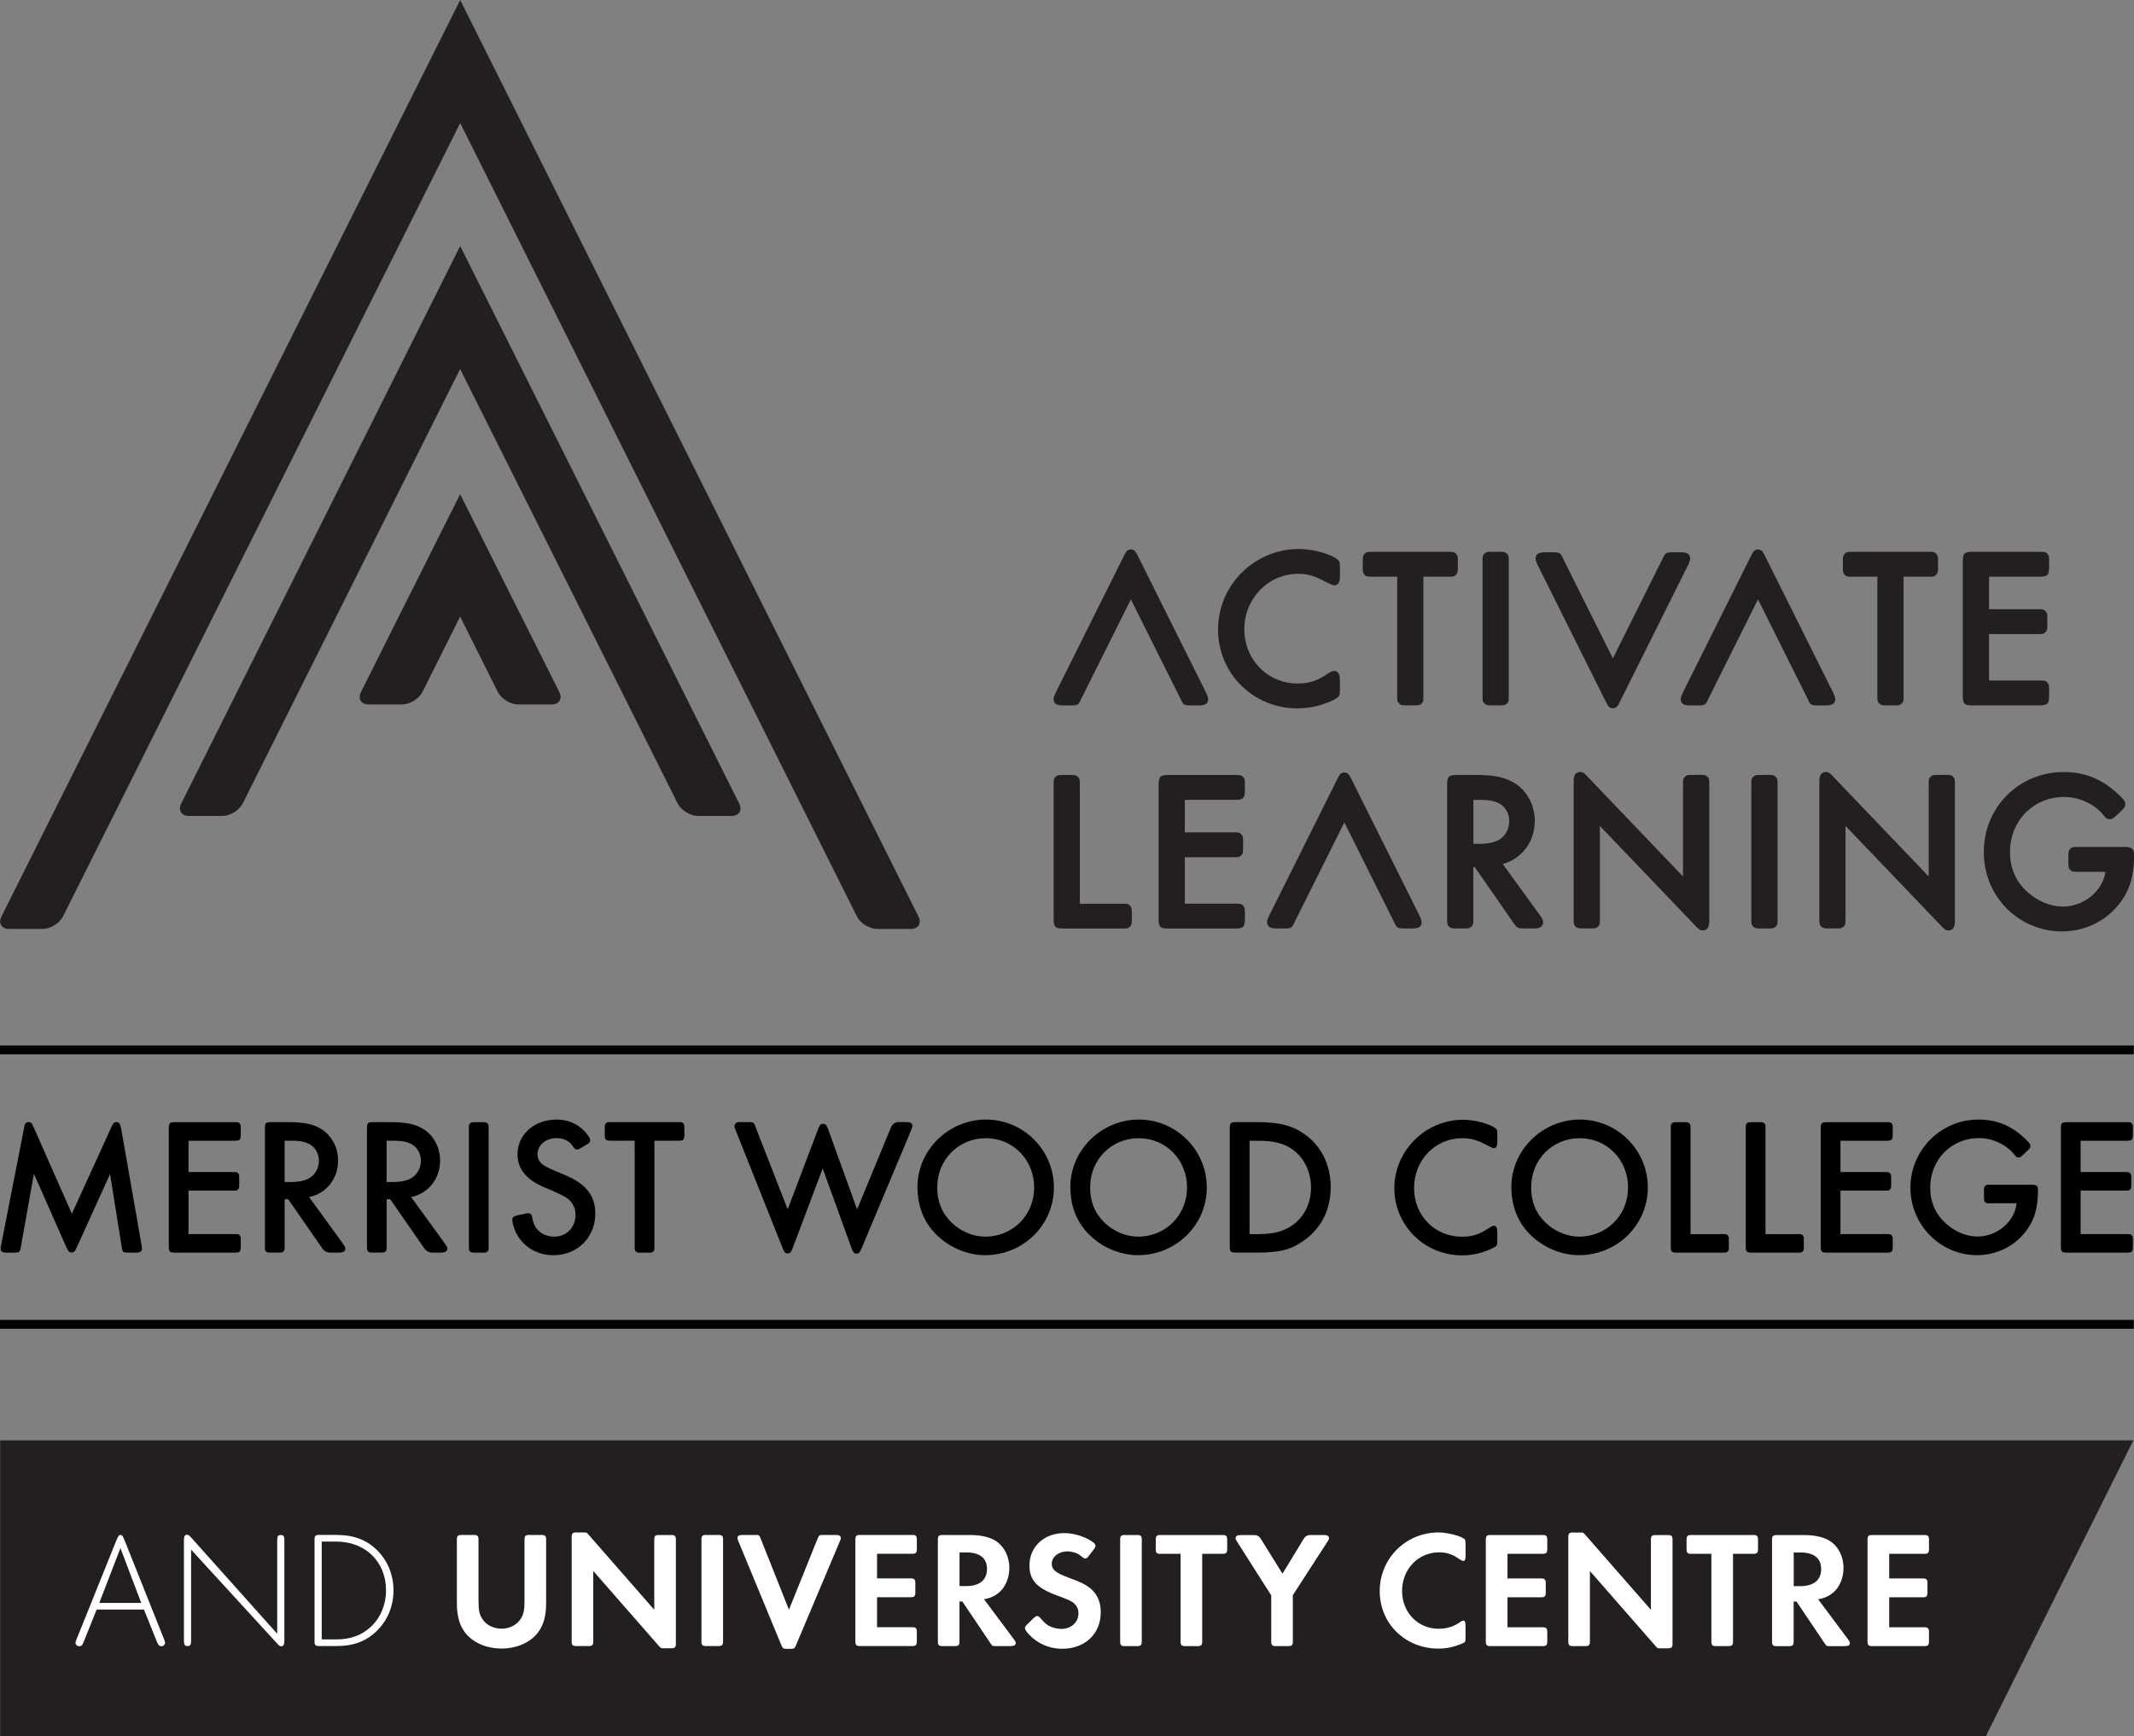 <?xml version="1.0" encoding="UTF-8"?><svg id="Layer_2" xmlns="http://www.w3.org/2000/svg" viewBox="0 0 366.29 298.02"><rect x="0" y="0" width="366.29" height="298.02" fill="#808080" stroke="none"/><defs><style>.cls-1{fill:#fff;}.cls-2{fill:#231f20;}</style></defs><g id="Layer_1-2"><polygon class="cls-2" points=".03 298.02 .03 247.26 366.18 247.26 340.87 298.02 .03 298.02"/><g><g><path class="cls-2" d="M157.64,157.31L78.99,0,.26,157.31c-.6,1.19,0,2.16,1.33,2.16H7.33c1.33,0,2.9-.97,3.49-2.16L78.99,21.12l68.09,136.19c.59,1.19,2.16,2.16,3.49,2.16h5.73c1.33,0,1.93-.97,1.34-2.16Z"/><path class="cls-2" d="M78.99,84.82l-17.02,33.95c-.59,1.19,0,2.16,1.33,2.16h5.73c1.33,0,2.9-.97,3.49-2.16l6.46-12.92,6.46,12.92c.59,1.19,2.16,2.16,3.49,2.16h5.73c1.33,0,1.93-.97,1.33-2.16l-17.02-33.95Z"/><path class="cls-2" d="M78.99,42.23L31.12,137.91c-.59,1.19,0,2.16,1.33,2.16h5.73c1.33,0,2.9-.97,3.49-2.16l36.23-72.4,1.08-2.16,37.33,74.56c.59,1.19,2.17,2.16,3.49,2.16h5.73c1.33,0,1.93-.97,1.34-2.16L78.99,42.23Z"/></g><path class="cls-2" d="M185.01,133.34c-.36-.3-.51-.3-1.39-.3h-1.04c-.88,0-1.04,0-1.41,.32-.32,.32-.32,.49-.32,1.41v22.9c0,1.49,.24,1.73,1.73,1.73h9.96c.92,0,1.09,0,1.43-.33,.3-.35,.3-.51,.3-1.39v-.81c0-.88,0-1.04-.32-1.41-.32-.32-.49-.32-1.41-.32h-7.19v-20.36c0-.93,0-1.09-.34-1.43Z"/><path class="cls-2" d="M213.68,157.67v-.81c0-.88,0-1.04-.32-1.41-.32-.32-.49-.32-1.41-.32h-8.58v-7.97h8.27c.92,0,1.09,0,1.43-.34,.3-.35,.3-.51,.3-1.39v-.81c0-.88,0-1.04-.32-1.41-.32-.32-.49-.32-1.41-.32h-8.27v-5.58h8.58c1.47,0,1.73-.26,1.73-1.73v-.81c0-.88,0-1.04-.32-1.41-.32-.32-.49-.32-1.41-.32h-11.35c-1.47,0-1.73,.26-1.73,1.73v22.9c0,1.49,.24,1.73,1.73,1.73h11.35c1.49,0,1.73-.24,1.73-1.73Z"/><path class="cls-2" d="M302.34,133.03c-.88,0-1.04,0-1.41,.32-.32,.32-.32,.48-.32,1.41v22.9c0,.92,0,1.09,.34,1.43,.35,.3,.51,.3,1.39,.3h1.04c.88,0,1.04,0,1.41-.32,.32-.32,.32-.49,.32-1.41v-22.9c0-.92,0-1.09-.34-1.43-.36-.3-.51-.3-1.39-.3h-1.04Z"/><path class="cls-2" d="M364.56,145.39h-7.8c-.92,0-1.09,0-1.43,.34-.3,.36-.3,.51-.3,1.39v.81c0,.88,0,1.04,.32,1.41,.32,.32,.49,.32,1.41,.32h4.64c-.5,3.32-3.72,5.97-7.34,5.97-2.1,0-4.31-.92-6.06-2.51-1.98-1.76-2.99-4.06-2.99-6.84,0-5.4,4.01-9.47,9.32-9.47,2.59,0,5.26,1.26,6.78,3.19,.27,.39,.54,.63,1.02,.63,.44,0,.64-.17,1.21-.7l.7-.66c.57-.54,.75-.77,.75-1.22,0-.37-.13-.64-.47-.98-2.94-3.09-6.14-4.54-10.07-4.54-7.71,0-13.74,6.04-13.74,13.74s6.03,13.62,13.44,13.62c4.66,0,8.88-2.52,11.01-6.57,.92-1.76,1.35-3.87,1.35-6.63,0-1.1-.58-1.31-1.73-1.31Z"/><path class="cls-2" d="M333.82,133.03h-1.04c-.88,0-1.04,0-1.41,.32-.32,.32-.32,.49-.32,1.41v15.7l-16.4-17.15c-.55-.59-.78-.79-1.22-.79-1.01,0-1.15,.83-1.15,1.73v23.4c0,.92,0,1.09,.34,1.43,.35,.3,.51,.3,1.39,.3h1.04c.88,0,1.04,0,1.41-.32,.32-.32,.32-.49,.32-1.41v-15.86l16.4,17.14c.55,.58,.78,.79,1.22,.79,1.01,0,1.15-.83,1.15-1.72v-23.26c0-.92,0-1.09-.34-1.43-.35-.3-.51-.3-1.39-.3Z"/><path class="cls-2" d="M291.65,133.03h-1.04c-.88,0-1.04,0-1.41,.32-.32,.32-.32,.49-.32,1.41v15.7l-16.4-17.15c-.55-.59-.78-.79-1.22-.79-1.01,0-1.15,.83-1.15,1.73v23.4c0,.92,0,1.09,.34,1.43,.36,.3,.51,.3,1.39,.3h1.04c.88,0,1.04,0,1.41-.32,.32-.32,.32-.49,.32-1.41v-15.86l16.4,17.14c.55,.58,.78,.79,1.23,.79,1.01,0,1.15-.83,1.15-1.72v-23.26c0-.92,0-1.09-.34-1.43-.35-.3-.51-.3-1.39-.3Z"/><path class="cls-2" d="M257.93,148.32c3.32-.91,5.51-3.83,5.51-7.41,0-2.55-1.23-4.98-3.22-6.32-1.68-1.12-3.64-1.56-6.97-1.56h-3.13c-1.47,0-1.73,.26-1.73,1.73v22.9c0,.92,0,1.09,.34,1.43,.35,.3,.51,.3,1.39,.3h1.04c.88,0,1.04,0,1.41-.32,.32-.32,.32-.49,.32-1.41v-8.81h.24l6.67,9.61c.64,.89,.73,.93,1.87,.93h1.51c.51,0,1.69,0,1.69-1.11,0-.32-.16-.66-.56-1.18l-6.38-8.79Zm1.12-7.37c0,1.25-.56,2.39-1.49,3.04-.84,.59-2.07,.87-3.73,.87h-.93v-7.55h1.09c1.73,0,2.8,.24,3.69,.83,.85,.6,1.38,1.68,1.38,2.8Z"/><path class="cls-2" d="M338.63,121.09h11.36c1.49,0,1.73-.24,1.73-1.73v-.81c0-.88,0-1.04-.32-1.41-.32-.32-.49-.32-1.41-.32h-8.58v-7.97h8.27c.92,0,1.09,0,1.43-.34,.3-.35,.3-.51,.3-1.39v-.81c0-.88,0-1.04-.32-1.41-.32-.32-.49-.32-1.41-.32h-8.27v-5.58h8.58c1.49,0,1.73-.24,1.73-1.73v-.81c0-.88,0-1.04-.32-1.41-.32-.32-.49-.32-1.41-.32h-11.36c-1.47,0-1.73,.26-1.73,1.73v22.91c0,1.47,.26,1.73,1.73,1.73Z"/><path class="cls-2" d="M318.06,99h4.18v20.36c0,.92,0,1.09,.34,1.42,.35,.31,.51,.31,1.39,.31h1.04c.88,0,1.04,0,1.41-.32,.32-.32,.32-.49,.32-1.41v-20.36h4.18c.92,0,1.09,0,1.43-.34,.3-.35,.3-.51,.3-1.39v-.81c0-.88,0-1.04-.32-1.41-.32-.32-.49-.32-1.41-.32h-12.87c-.92,0-1.09,0-1.42,.34-.31,.36-.31,.51-.31,1.39v.81c0,.88,0,1.04,.32,1.41,.32,.32,.49,.32,1.41,.32Z"/><path class="cls-2" d="M256.2,121.09h1.04c.88,0,1.04,0,1.41-.32,.32-.32,.32-.49,.32-1.41v-22.91c0-.92,0-1.09-.34-1.43-.35-.3-.51-.3-1.39-.3h-1.04c-.88,0-1.04,0-1.41,.32-.32,.32-.32,.49-.32,1.41v22.91c0,.92,0,1.09,.34,1.42,.36,.31,.51,.31,1.39,.31Z"/><path class="cls-2" d="M222.69,121.6c1.8,0,3.55-.33,5.05-.94,.84-.31,1.64-.71,1.87-.94,.34-.29,.38-.52,.38-1.39v-1.39c0-.57,0-1.77-1-1.77-.21,0-.43,.08-.78,.28-2.12,1.44-3.41,1.88-5.51,1.88-5.12,0-9.12-4.09-9.12-9.31s4.06-9.51,9.24-9.51c1.43,0,2.7,.32,4.11,1.05q1.73,.92,2.07,.92c1,0,1-1.17,1-1.73v-1.23c0-.88-.03-1.08-.37-1.42-1.04-.96-4.27-1.86-6.66-1.86-7.66,0-13.9,6.2-13.9,13.82s6.11,13.55,13.63,13.55Z"/><path class="cls-2" d="M235.64,99h4.18v20.36c0,.93,0,1.09,.34,1.42,.35,.31,.51,.31,1.39,.31h1.04c.88,0,1.04,0,1.41-.32,.32-.32,.32-.49,.32-1.41v-20.36h4.18c.92,0,1.09,0,1.43-.34,.3-.35,.3-.51,.3-1.39v-.81c0-.88,0-1.04-.32-1.41-.32-.32-.49-.32-1.41-.32h-12.86c-.92,0-1.09,0-1.43,.34-.3,.36-.3,.51-.3,1.39v.81c0,.88,0,1.04,.32,1.41,.32,.32,.49,.32,1.41,.32Z"/><path class="cls-2" d="M314.8,119.23l-.12-.28-11.7-23.46c-.41-.8-.6-1.15-1.23-1.17-.63,.02-.83,.37-1.23,1.17l-11.7,23.46-.12,.28c-.17,.41-.21,.52-.21,.8,0,1.07,1.12,1.07,1.73,1.07h1.16c1.06,0,1.35-.03,1.7-.83l8.67-17.38,8.67,17.38c.35,.8,.64,.83,1.7,.83h1.16c.61,0,1.73,0,1.73-1.07,0-.28-.05-.39-.21-.8Z"/><path class="cls-2" d="M207.16,119.23l-.12-.28-11.7-23.46c-.41-.8-.6-1.15-1.23-1.17-.63,.02-.83,.37-1.23,1.17l-11.7,23.46-.12,.28c-.17,.41-.21,.52-.21,.8,0,1.07,1.12,1.07,1.73,1.07h1.16c1.06,0,1.35-.03,1.7-.83l8.67-17.38,8.67,17.38c.35,.8,.64,.83,1.7,.83h1.16c.61,0,1.73,0,1.73-1.07,0-.28-.05-.39-.21-.8Z"/><path class="cls-2" d="M263.79,96.68l.12,.28,11.7,23.46c.41,.8,.6,1.15,1.23,1.17,.63-.02,.83-.37,1.23-1.17l11.7-23.46,.12-.28c.17-.41,.21-.52,.21-.8,0-1.07-1.12-1.07-1.73-1.07h-1.16c-1.06,0-1.35,.03-1.7,.83l-8.67,17.38-8.67-17.38c-.35-.8-.64-.83-1.7-.83h-1.16c-.61,0-1.73,0-1.73,1.07,0,.28,.05,.39,.21,.8Z"/><path class="cls-2" d="M243.8,157.52l-.12-.28-11.7-23.46c-.41-.8-.6-1.15-1.23-1.17-.63,.02-.83,.37-1.23,1.17l-11.7,23.46-.12,.28c-.17,.41-.21,.52-.21,.8,0,1.07,1.12,1.07,1.73,1.07h1.16c1.06,0,1.35-.03,1.7-.83l8.67-17.38,8.67,17.38c.35,.8,.64,.83,1.7,.83h1.16c.61,0,1.73,0,1.73-1.07,0-.28-.05-.39-.21-.8Z"/></g><path class="cls-1" d="M324.27,266.74h5.86c.83,.03,1-.14,.97-1v-1.23c.03-.86-.14-1.03-.97-1h-8.61c-.83-.03-1,.14-.97,1v17.07c-.03,.86,.14,1.03,.97,1h8.61c.83,.03,1-.14,.97-1v-1.23c.03-.86-.14-1.03-.97-1h-5.86v-5.15h5.6c.83,.03,1-.14,.97-1v-1.23c.03-.86-.14-1.03-.97-1h-5.6v-4.23Zm-16.39,5.55v-5.78h1.14c2.34,0,3.57,.97,3.57,2.86s-1.29,2.92-3.63,2.92h-1.09Zm4.2,2.26c1.2-.23,1.89-.57,2.63-1.2,1.06-.92,1.72-2.49,1.72-4.2s-.71-3.32-1.89-4.29c-1.06-.89-2.75-1.34-4.86-1.34h-4.55c-.83-.03-1,.14-.97,.97v17.13c-.03,.83,.14,1,.97,.97h1.77c.83,.03,1-.14,.97-.97v-6.69h.49l4.75,7.06q.29,.46,.43,.54t.69,.06h2.29c.74,0,1-.14,1-.54,0-.2-.06-.31-.37-.71l-5.06-6.78Zm-18.33-7.81v14.87c-.03,.83,.14,1,.97,.97h1.77c.83,.03,1-.14,.97-.97v-14.87h3.32c.83,.03,1-.14,.97-1v-1.23c.03-.86-.14-1.03-.97-1h-10.32c-.83-.03-1,.14-.97,1v1.23c-.03,.86,.14,1.03,.97,1h3.29Zm-10.38,9.61l-11.18-12.78c-.4-.46-.43-.49-.77-.49h-1.26c-.83-.03-1,.14-.97,.97v17.56c-.03,.83,.14,1,.97,.97h1.77c.83,.03,1-.14,.97-.97v-11.92l11.18,12.78c.4,.46,.43,.49,.77,.49h1.26c.83,.03,1-.14,.97-.97v-17.5c.03-.83-.14-1-.97-.97h-1.77c-.83-.03-1,.14-.97,.97v11.87Zm-24.62-9.61h5.86c.83,.03,1-.14,.97-1v-1.23c.03-.86-.14-1.03-.97-1h-8.61c-.83-.03-1,.14-.97,1v17.07c-.03,.86,.14,1.03,.97,1h8.61c.83,.03,1-.14,.97-1v-1.23c.03-.86-.14-1.03-.97-1h-5.86v-5.15h5.6c.83,.03,1-.14,.97-1v-1.23c.03-.86-.14-1.03-.97-1h-5.6v-4.23Zm-7.21-1.72c0-.6-.03-.69-.2-.83-.63-.54-2.92-1.12-4.43-1.12-5.6,0-10.09,4.46-10.09,10.07s4.43,9.87,10.07,9.87c1.43,0,2.77-.29,4.2-.92,.14-.06,.2-.09,.26-.14,.17-.14,.2-.23,.2-.83v-1.92c0-.77-.09-1-.4-1-.09,0-.23,.06-.34,.14-1.26,.89-2.4,1.26-3.89,1.26-3.55,0-6.26-2.8-6.26-6.49s2.72-6.63,6.38-6.63c1.09,0,2.17,.31,3.03,.89q.89,.6,1.06,.6c.31,0,.43-.23,.43-1v-1.94Zm-33.34,8.81v7.78c-.03,.83,.14,1,.97,.97h1.77c.83,.03,1-.14,.97-.97v-7.78l5.89-9.09c.29-.43,.31-.49,.31-.69,0-.4-.26-.54-1-.54h-2.2q-.74,0-1.12,.63l-3.66,6.01-3.75-6.03q-.37-.6-1.09-.6h-2.2c-.74,0-1,.14-1,.54,0,.2,.03,.26,.31,.69l5.78,9.09Zm-15.56-7.09v14.87c-.03,.83,.14,1,.97,.97h1.77c.83,.03,1-.14,.97-.97v-14.87h3.32c.83,.03,1-.14,.97-1v-1.23c.03-.86-.14-1.03-.97-1h-10.32c-.83-.03-1,.14-.97,1v1.23c-.03,.86,.14,1.03,.97,1h3.29Zm-6.66-2.26c.03-.83-.14-1-.97-.97h-1.77c-.83-.03-1,.14-.97,.97v17.13c-.03,.83,.14,1,.97,.97h1.77c.83,.03,1-.14,.97-.97v-17.13Zm-8.29,1.57c.29-.37,.34-.49,.34-.66,0-.2-.09-.34-.23-.49-1.2-1-3.32-1.72-5.12-1.72-3.46,0-5.98,2.34-5.98,5.55,0,2.52,1.26,3.89,4.72,5.15,1.54,.57,2.29,.89,2.66,1.14,.69,.49,1.03,1.14,1.03,1.92,0,1.54-1.23,2.69-2.92,2.69-.77,0-1.54-.2-2.23-.57q-.54-.31-1.43-1.34c-.17-.2-.31-.29-.51-.29s-.29,.06-.69,.43l-.94,.92c-.43,.43-.46,.49-.46,.71s.17,.51,.63,1.03c1.46,1.6,3.52,2.52,5.72,2.52,3.97,0,6.66-2.55,6.66-6.29,0-1.69-.57-3.06-1.69-4-.89-.74-1.69-1.14-3.83-1.92-2.23-.83-2.89-1.37-2.89-2.37,0-1.2,1.17-2.14,2.69-2.14,.74,0,1.72,.29,2.14,.66q.69,.57,.89,.57c.26,0,.34-.06,.71-.54l.71-.94Zm-22.99,6.23v-5.78h1.14c2.34,0,3.57,.97,3.57,2.86s-1.29,2.92-3.63,2.92h-1.09Zm4.2,2.26c1.2-.23,1.89-.57,2.63-1.2,1.06-.92,1.72-2.49,1.72-4.2s-.71-3.32-1.89-4.29c-1.06-.89-2.75-1.34-4.86-1.34h-4.55c-.83-.03-1,.14-.97,.97v17.13c-.03,.83,.14,1,.97,.97h1.77c.83,.03,1-.14,.97-.97v-6.69h.49l4.75,7.06q.29,.46,.43,.54,.14,.06,.69,.06h2.29c.74,0,1-.14,1-.54,0-.2-.06-.31-.37-.71l-5.06-6.78Zm-18.36-7.81h5.86c.83,.03,1-.14,.97-1v-1.23c.03-.86-.14-1.03-.97-1h-8.61c-.83-.03-1,.14-.97,1v17.07c-.03,.86,.14,1.03,.97,1h8.61c.83,.03,1-.14,.97-1v-1.23c.03-.86-.14-1.03-.97-1h-5.86v-5.15h5.6c.83,.03,1-.14,.97-1v-1.23c.03-.86-.14-1.03-.97-1h-5.6v-4.23Zm-15.13,9.58l-4.8-12.07c-.26-.71-.31-.77-1.09-.74h-1.97c-.71,0-.97,.14-.97,.54,0,.14,.03,.26,.2,.63l7.29,17.64c.29,.71,.34,.74,1.09,.74h.43c.74,0,.8-.03,1.09-.74l7.44-17.64c.17-.37,.2-.49,.2-.63,0-.4-.26-.54-.97-.54h-1.97c-.74-.03-.8,.03-1.09,.74l-4.86,12.07Zm-11.3-11.84c.03-.83-.14-1-.97-.97h-1.77c-.83-.03-1,.14-.97,.97v17.13c-.03,.83,.14,1,.97,.97h1.77c.83,.03,1-.14,.97-.97v-17.13Zm-11.81,11.87l-11.18-12.78c-.4-.46-.43-.49-.77-.49h-1.26c-.83-.03-1,.14-.97,.97v17.56c-.03,.83,.14,1,.97,.97h1.77c.83,.03,1-.14,.97-.97v-11.92l11.18,12.78c.4,.46,.43,.49,.77,.49h1.26c.83,.03,1-.14,.97-.97v-17.5c.03-.83-.14-1-.97-.97h-1.77c-.83-.03-1,.14-.97,.97v11.87Zm-30.17-11.87c.03-.83-.14-1-.97-.97h-1.77c-.83-.03-1,.14-.97,.97v10.69c0,2.23,.43,3.8,1.4,5.09,1.32,1.72,3.66,2.75,6.26,2.75s4.95-1.03,6.26-2.75c.97-1.29,1.4-2.86,1.4-5.09v-10.69c.03-.83-.14-1-.97-.97h-1.77c-.83-.03-1,.14-.97,.97v9.95c0,1.94-.11,2.57-.6,3.4-.63,1.09-1.92,1.77-3.35,1.77s-2.72-.69-3.35-1.77c-.49-.83-.6-1.46-.6-3.4v-9.95Zm-26.91,16.96v-16.79h2.52c4.98,0,8.52,3.46,8.52,8.38,0,2.43-.92,4.66-2.57,6.21-1.57,1.49-3.52,2.2-5.95,2.2h-2.52Zm-1.23,.2c-.03,.8,.14,.97,.94,.94h2.83c2.95,0,5.15-.83,6.98-2.66,1.8-1.77,2.8-4.23,2.8-6.89s-1-5.09-2.8-6.89c-1.83-1.8-4-2.63-6.98-2.63h-2.83c-.8-.03-.97,.14-.94,.94v17.19Zm-6.41-1.17l-14.78-16.53c-.29-.34-.46-.46-.66-.46-.43,0-.57,.23-.57,.97v17.19c0,.74,.14,.94,.63,.94,.46,0,.6-.2,.6-.94v-15.61l14.78,16.13c.34,.37,.46,.46,.66,.46,.43,0,.57-.26,.57-.97v-17.19c0-.74-.14-.94-.6-.94-.49,0-.63,.2-.63,.94v16.01Zm-23.33-5.29h-7.21l3.63-9.41,3.57,9.41Zm.46,1.14l2.23,5.55c.29,.63,.4,.74,.83,.74,.26,0,.57-.29,.57-.54,0-.14-.03-.23-.17-.63l-6.72-16.84c-.37-.94-.49-1.09-.77-1.09s-.37,.14-.77,1.09l-6.78,16.84c-.17,.43-.17,.46-.17,.63,0,.26,.31,.54,.57,.54,.46,0,.57-.11,.83-.74l2.23-5.55h8.12Z"/><g><path d="M19.09,193.54c.34-.74,.5-.91,.87-.91,.5,0,.67,.24,.84,1.14l3.49,19.92c.03,.3,.07,.5,.07,.64,0,.54-.3,.71-1.21,.71h-.97c-1.08,0-1.14-.03-1.31-1.11l-1.98-12.4-5.71,12.6c-.34,.74-.5,.87-.91,.87s-.54-.17-.87-.87l-5.58-12.63-2.22,12.43c-.17,1.08-.24,1.11-1.31,1.11h-.97c-.94,0-1.21-.17-1.21-.71,0-.13,.03-.4,.1-.67l3.9-19.92c.13-.87,.34-1.11,.81-1.11,.4,0,.54,.13,.87,.91l6.55,14.82,6.75-14.82Z"/><path d="M32.36,201.2h7.46c.77,0,.84,0,1.04,.2,.2,.24,.2,.3,.2,1.04v.71c0,.74,0,.81-.2,1.04-.2,.2-.27,.2-1.04,.2h-7.46v7.46h7.73c.77,0,.84,0,1.04,.2,.2,.24,.2,.3,.2,1.04v.71c0,1.14-.1,1.24-1.24,1.24h-9.88c-1.14,0-1.24-.1-1.24-1.24v-19.92c0-1.14,.1-1.24,1.24-1.24h9.88c.77,0,.84,0,1.04,.2,.2,.24,.2,.3,.2,1.04v.71c0,1.14-.1,1.24-1.24,1.24h-7.73v5.38Z"/><path d="M58.83,213.46c.34,.44,.44,.67,.44,.87,0,.5-.34,.71-1.21,.71h-1.31q-.91,0-1.41-.71l-5.88-8.47h-.6v7.93c0,.77,0,.84-.2,1.04-.24,.2-.3,.2-1.04,.2h-.91c-.74,0-.81,0-1.04-.2-.2-.2-.2-.27-.2-1.04v-19.92c0-1.14,.1-1.24,1.24-1.24h2.72c2.89,0,4.5,.37,5.91,1.31,1.65,1.11,2.69,3.12,2.69,5.28,0,3.12-1.98,5.64-4.97,6.28l5.78,7.96Zm-8.9-10.55c1.51,0,2.62-.27,3.39-.81,.87-.61,1.41-1.68,1.41-2.86,0-1.08-.5-2.08-1.31-2.65-.81-.54-1.78-.77-3.36-.77h-1.21v7.09h1.08Z"/><path d="M76.34,213.46c.34,.44,.44,.67,.44,.87,0,.5-.34,.71-1.21,.71h-1.31q-.91,0-1.41-.71l-5.88-8.47h-.6v7.93c0,.77,0,.84-.2,1.04-.23,.2-.3,.2-1.04,.2h-.91c-.74,0-.81,0-1.04-.2-.2-.2-.2-.27-.2-1.04v-19.92c0-1.14,.1-1.24,1.24-1.24h2.72c2.89,0,4.5,.37,5.91,1.31,1.65,1.11,2.69,3.12,2.69,5.28,0,3.12-1.98,5.64-4.97,6.28l5.78,7.96Zm-8.9-10.55c1.51,0,2.62-.27,3.39-.81,.87-.61,1.41-1.68,1.41-2.86,0-1.08-.5-2.08-1.31-2.65-.81-.54-1.78-.77-3.36-.77h-1.21v7.09h1.08Z"/><path d="M83.87,213.8c0,.77,0,.84-.2,1.04-.23,.2-.3,.2-1.04,.2h-.91c-.74,0-.81,0-1.04-.2-.2-.2-.2-.27-.2-1.04v-19.92c0-.77,0-.84,.2-1.04,.24-.2,.3-.2,1.04-.2h.91c.74,0,.81,0,1.04,.2,.2,.2,.2,.27,.2,1.04v19.92Z"/><path d="M99.89,196.96c-.54,.34-.6,.37-.81,.37-.3,0-.47-.1-.74-.54-.57-.91-1.58-1.41-2.82-1.41-1.85,0-3.26,1.21-3.26,2.79,0,.74,.34,1.38,1.08,1.88q.64,.44,3.6,1.65c3.63,1.51,5.24,3.53,5.24,6.62,0,4.1-3.06,7.16-7.19,7.16-3.06,0-5.61-1.71-6.69-4.5-.2-.57-.37-1.24-.37-1.55,0-.5,.2-.64,1.04-.84l1.01-.2q.5-.13,.67-.13c.44,0,.64,.27,.74,.87,.24,1.88,1.75,3.16,3.73,3.16,2.12,0,3.66-1.58,3.66-3.73,0-1.28-.54-2.25-1.55-2.96q-.77-.5-3.8-1.78c-3.12-1.31-4.6-3.16-4.6-5.68,0-3.39,2.89-5.95,6.69-5.95,2.32,0,4.27,1.04,5.51,2.89,.2,.27,.27,.44,.27,.64,0,.37-.13,.5-.77,.87l-.64,.37Z"/><path d="M112.33,213.8c0,.77,0,.84-.2,1.04-.24,.2-.3,.2-1.04,.2h-.91c-.74,0-.81,0-1.04-.2-.2-.2-.2-.27-.2-1.04v-17.98h-3.9c-.77,0-.84,0-1.04-.2-.2-.24-.2-.3-.2-1.04v-.71c0-.74,0-.81,.2-1.04,.2-.2,.27-.2,1.04-.2h11.19c.77,0,.84,0,1.04,.2,.2,.24,.2,.3,.2,1.04v.71c0,.74,0,.81-.2,1.04-.2,.2-.27,.2-1.04,.2h-3.9v17.98Z"/><path d="M140.41,193.87c.3-.81,.44-.94,.87-.94s.57,.17,.87,.94l4.97,13.74,5.81-14.08q.4-.91,1.38-.91h1.08c.91,0,1.21,.17,1.21,.67,0,.2-.07,.4-.24,.81l-8.47,20.19c-.34,.77-.47,.91-.87,.91-.44,0-.57-.17-.87-.97l-4.94-13.64-5.14,13.64c-.3,.77-.44,.94-.87,.94-.4,0-.57-.17-.87-.91l-8.03-20.16c-.2-.5-.24-.6-.24-.81s.2-.5,.4-.57c.17-.1,.24-.1,.84-.1h1.08c.91,0,1.01,.07,1.24,.64l.1,.3,5.48,14.04,5.21-13.74Z"/><path d="M180.9,203.85c0,6.45-5.27,11.62-11.83,11.62-3.23,0-6.55-1.51-8.77-3.96-1.88-2.08-2.82-4.7-2.82-7.76,0-6.32,5.34-11.56,11.76-11.56s11.66,5.24,11.66,11.66Zm-20.03-.07c0,2.52,.81,4.5,2.49,6.12,1.58,1.51,3.7,2.39,5.75,2.39,4.74,0,8.4-3.7,8.4-8.43s-3.59-8.47-8.3-8.47-8.33,3.7-8.33,8.4Z"/><path d="M207.14,203.85c0,6.45-5.28,11.62-11.83,11.62-3.23,0-6.55-1.51-8.77-3.96-1.88-2.08-2.82-4.7-2.82-7.76,0-6.32,5.34-11.56,11.76-11.56s11.66,5.24,11.66,11.66Zm-20.03-.07c0,2.52,.81,4.5,2.49,6.12,1.58,1.51,3.7,2.39,5.75,2.39,4.74,0,8.4-3.7,8.4-8.43s-3.6-8.47-8.3-8.47-8.33,3.7-8.33,8.4Z"/><path d="M211.08,193.87c0-1.14,.1-1.24,1.24-1.24h3.46c3.86,0,6.12,.6,8.3,2.18,2.79,2.05,4.33,5.24,4.33,9s-1.55,6.96-4.5,9.07c-2.25,1.65-4.2,2.15-8.2,2.15h-3.39c-1.14,0-1.24-.1-1.24-1.24v-19.92Zm4.91,17.98c2.72,0,4.4-.47,5.98-1.61,1.95-1.45,3.06-3.76,3.06-6.38s-1.14-5.04-3.06-6.45c-1.48-1.11-3.26-1.58-5.98-1.58h-1.51v16.03h1.51Z"/><path d="M257.01,195.86c0,.91-.17,1.24-.61,1.24q-.23,0-1.68-.77c-1.24-.64-2.39-.94-3.7-.94-4.67,0-8.3,3.73-8.3,8.54s3.6,8.37,8.2,8.37c1.88,0,3.06-.4,4.94-1.68,.24-.13,.4-.2,.54-.2,.44,0,.61,.37,.61,1.28v1.21c0,.74-.03,.84-.24,1.01-.17,.17-.81,.5-1.55,.77-1.31,.54-2.82,.81-4.3,.81-6.42,0-11.59-5.14-11.59-11.52s5.28-11.76,11.83-11.76c2.02,0,4.77,.77,5.61,1.54,.2,.2,.24,.27,.24,1.04v1.08Z"/><path d="M282.84,203.85c0,6.45-5.28,11.62-11.83,11.62-3.23,0-6.55-1.51-8.77-3.96-1.88-2.08-2.82-4.7-2.82-7.76,0-6.32,5.34-11.56,11.76-11.56s11.66,5.24,11.66,11.66Zm-20.03-.07c0,2.52,.81,4.5,2.49,6.12,1.58,1.51,3.7,2.39,5.75,2.39,4.74,0,8.4-3.7,8.4-8.43s-3.59-8.47-8.3-8.47-8.33,3.7-8.33,8.4Z"/><path d="M295.51,211.85c.77,0,.84,0,1.04,.2,.2,.24,.2,.3,.2,1.04v.71c0,.74,0,.81-.2,1.04-.2,.2-.27,.2-1.04,.2h-7.49c-1.14,0-1.24-.1-1.24-1.24v-19.92c0-.77,0-.84,.2-1.04,.24-.2,.3-.2,1.04-.2h.91c.74,0,.81,0,1.04,.2,.2,.2,.2,.27,.2,1.04v17.98h5.34Z"/><path d="M308.38,211.85c.77,0,.84,0,1.04,.2,.2,.24,.2,.3,.2,1.04v.71c0,.74,0,.81-.2,1.04-.2,.2-.27,.2-1.04,.2h-7.49c-1.14,0-1.24-.1-1.24-1.24v-19.92c0-.77,0-.84,.2-1.04,.24-.2,.3-.2,1.04-.2h.91c.74,0,.81,0,1.04,.2,.2,.2,.2,.27,.2,1.04v17.98h5.34Z"/><path d="M315.91,201.2h7.46c.77,0,.84,0,1.04,.2,.2,.24,.2,.3,.2,1.04v.71c0,.74,0,.81-.2,1.04-.2,.2-.27,.2-1.04,.2h-7.46v7.46h7.73c.77,0,.84,0,1.04,.2,.2,.24,.2,.3,.2,1.04v.71c0,1.14-.1,1.24-1.24,1.24h-9.88c-1.14,0-1.24-.1-1.24-1.24v-19.92c0-1.14,.1-1.24,1.24-1.24h9.88c.77,0,.84,0,1.04,.2,.2,.24,.2,.3,.2,1.04v.71c0,1.14-.1,1.24-1.24,1.24h-7.73v5.38Z"/><path d="M341.78,206.57c-.77,0-.84,0-1.04-.2-.2-.24-.2-.3-.2-1.04v-.71c0-.74,0-.81,.2-1.04,.2-.2,.27-.2,1.04-.2h6.79c1.01,0,1.24,.17,1.24,.87,0,2.35-.37,4.17-1.14,5.64-1.81,3.46-5.38,5.58-9.34,5.58-6.28,0-11.42-5.21-11.42-11.59s5.17-11.69,11.69-11.69c3.36,0,6.05,1.21,8.57,3.86,.27,.27,.34,.44,.34,.67,0,.27-.07,.4-.57,.87l-.6,.57c-.5,.47-.6,.54-.87,.54s-.44-.1-.67-.44c-1.38-1.75-3.76-2.89-6.12-2.89-4.74,0-8.37,3.7-8.37,8.5,0,2.49,.91,4.57,2.69,6.15,1.58,1.45,3.56,2.25,5.44,2.25,3.36,0,6.38-2.55,6.69-5.71h-4.33Z"/><path d="M357.13,201.2h7.46c.77,0,.84,0,1.04,.2,.2,.24,.2,.3,.2,1.04v.71c0,.74,0,.81-.2,1.04-.2,.2-.27,.2-1.04,.2h-7.46v7.46h7.73c.77,0,.84,0,1.04,.2,.2,.24,.2,.3,.2,1.04v.71c0,1.14-.1,1.24-1.24,1.24h-9.88c-1.14,0-1.24-.1-1.24-1.24v-19.92c0-1.14,.1-1.24,1.24-1.24h9.88c.77,0,.84,0,1.04,.2,.2,.24,.2,.3,.2,1.04v.71c0,1.14-.1,1.24-1.24,1.24h-7.73v5.38Z"/></g><path d="M366.25,228.1H0v-1.52H366.25v1.52Zm0-47.11H0v-1.52H366.25v1.52Z"/></g></svg>